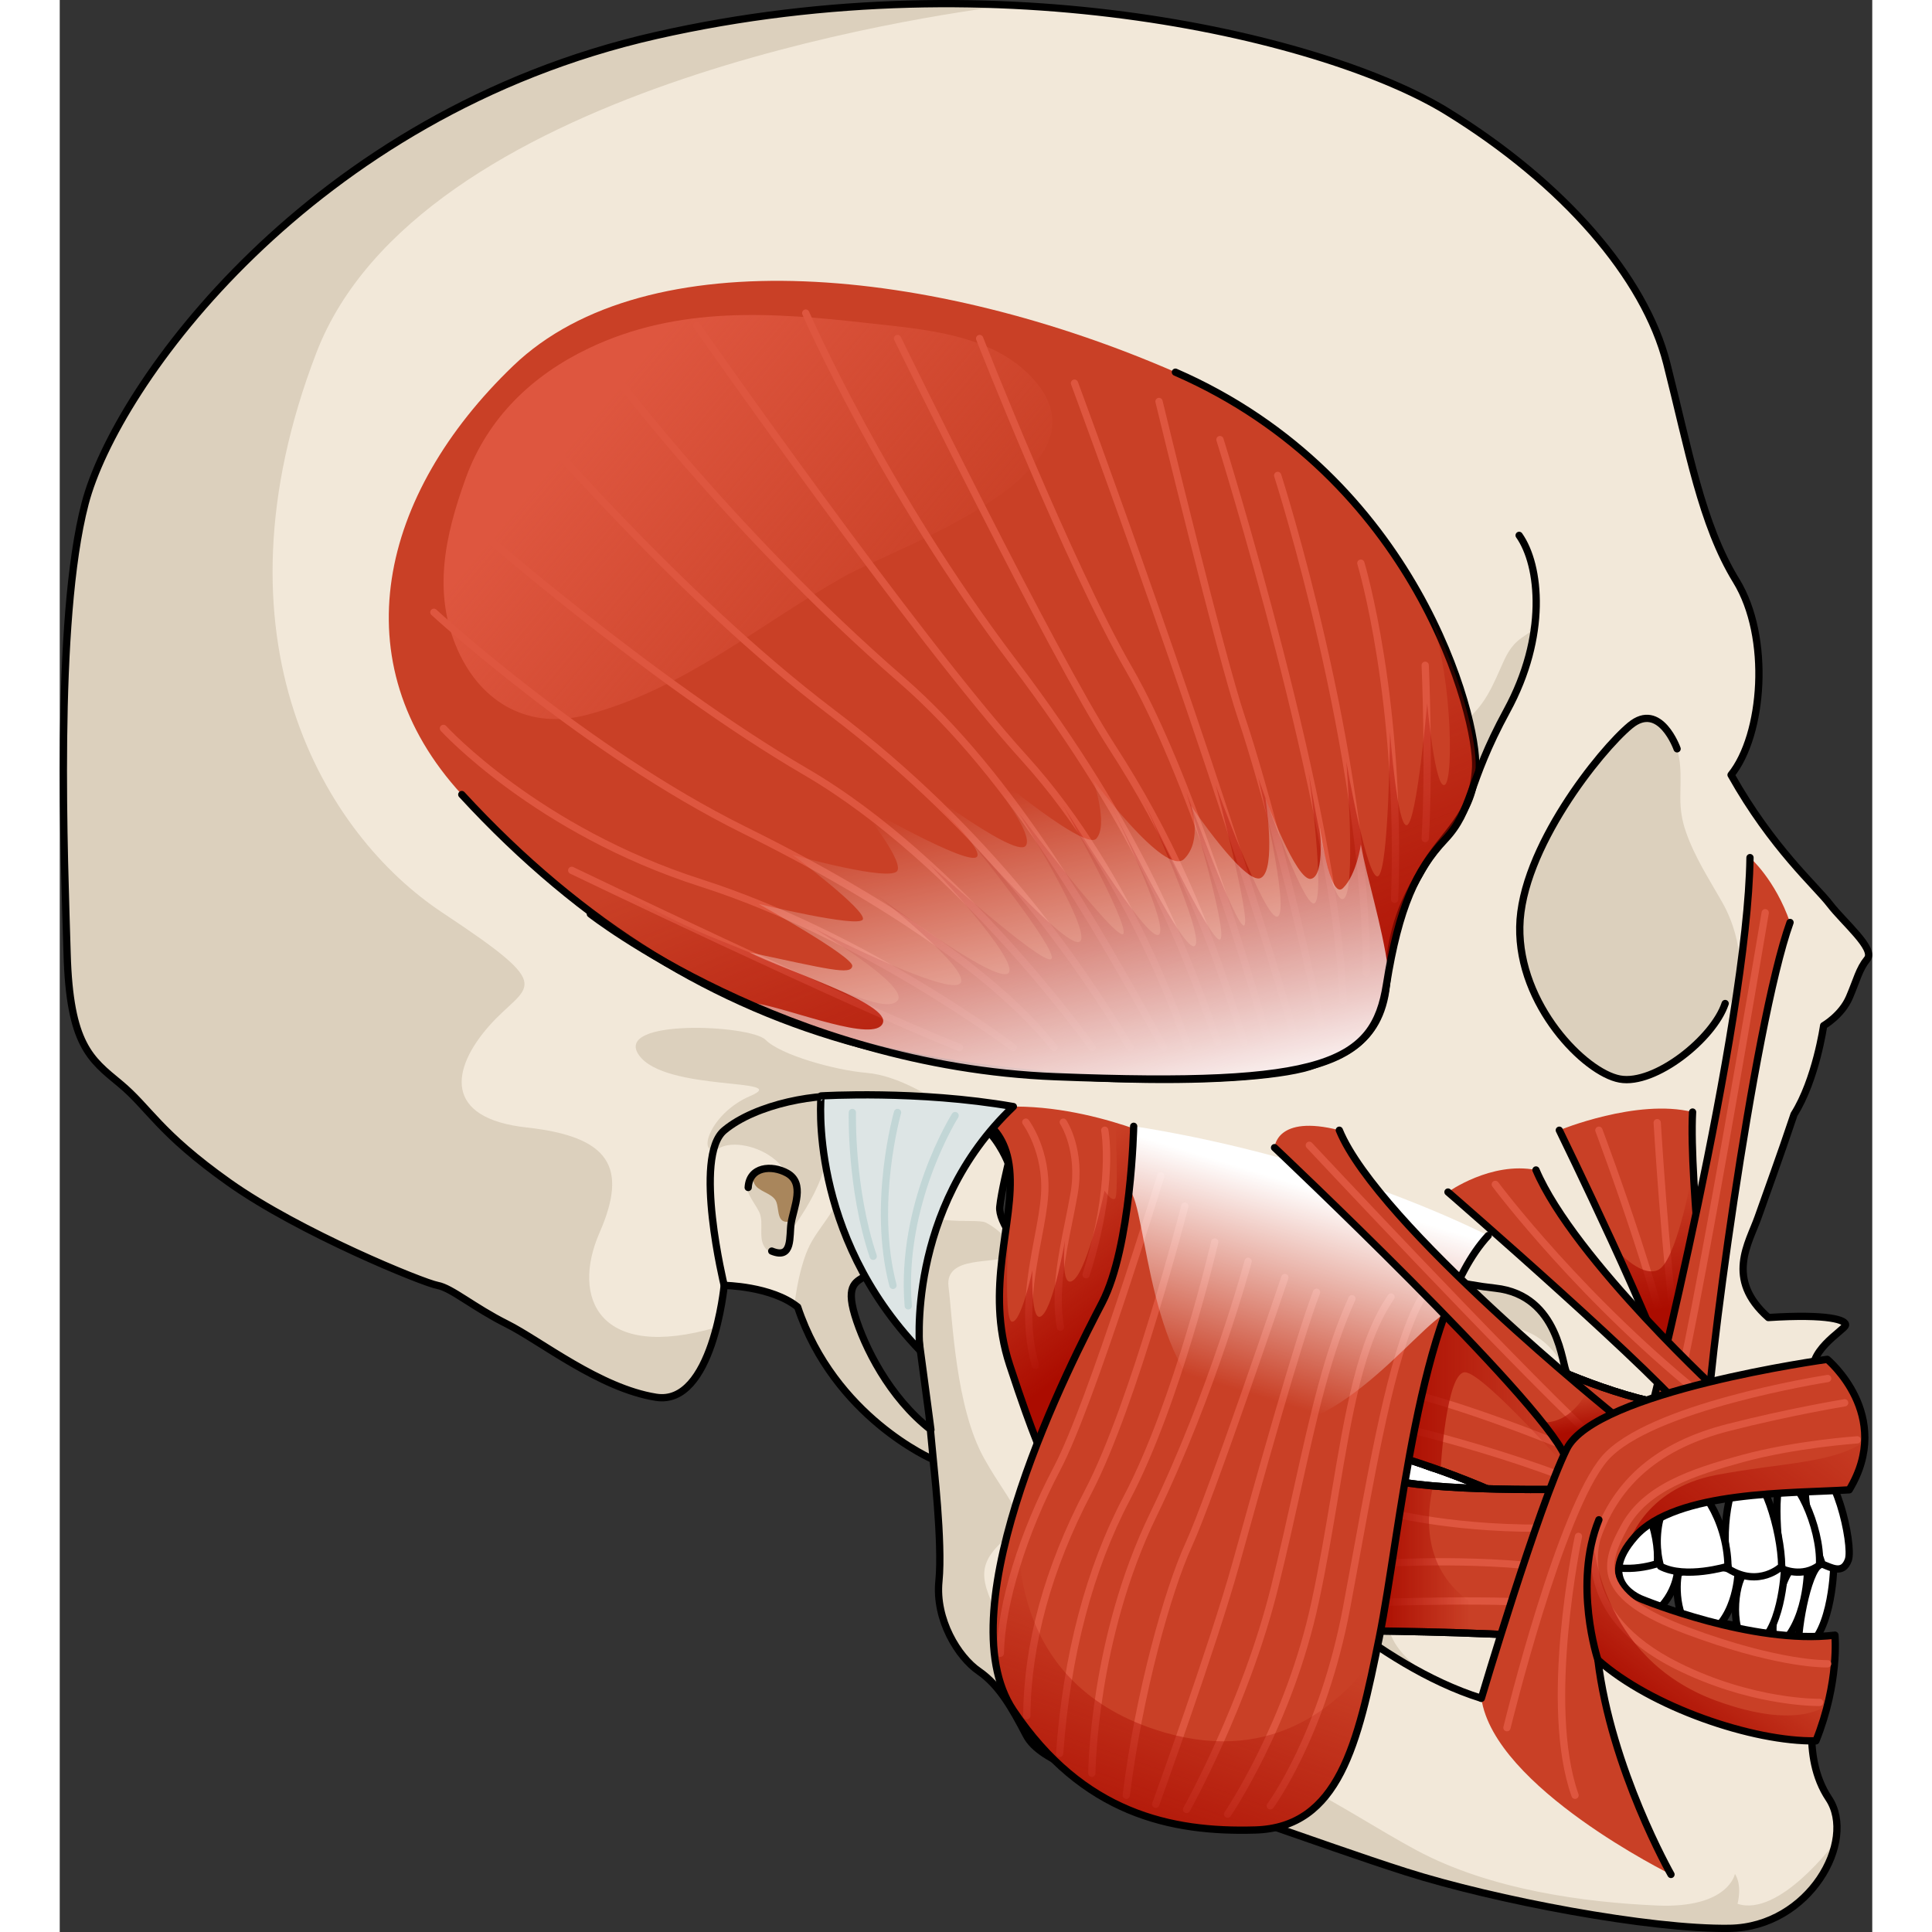 <?xml version="1.0" encoding="utf-8"?>
<!-- Created by: Science Figures, www.sciencefigures.org, Generator: Science Figures Editor -->
<!DOCTYPE svg PUBLIC "-//W3C//DTD SVG 1.1//EN" "http://www.w3.org/Graphics/SVG/1.1/DTD/svg11.dtd">
<svg version="1.1" id="Layer_1" xmlns="http://www.w3.org/2000/svg" xmlns:xlink="http://www.w3.org/1999/xlink" 
	 width="800px" height="800px" viewBox="0 0 374.069 398.729" enable-background="new 0 0 374.069 398.729"
	 xml:space="preserve">
<rect x="0" y="0" width="374.069" height="398.729" fill="#333333" stroke="none"/>
<g>
	<g>
		<g>
			<g>
				<path fill="#F2E8D9" d="M1.518,196.763c0.528,18.793,4.775,21.811,10.881,26.853c6.102,5.043,7.96,10.086,22.556,20.435
					c14.597,10.349,40.074,20.699,42.993,21.229s7.431,4.513,14.331,7.964c6.899,3.447,19.107,13.268,30.785,15.126
					c11.678,1.857,14.065-23.09,14.065-23.09s9.74,0.12,15.164,4.462c7.599,22.788,27.945,31.47,27.945,31.47
					s2.004,17.146,1.209,25.105c-0.797,7.961,3.98,15.658,8.227,18.577c4.246,2.918,6.899,7.695,9.819,13.27
					c2.92,5.572,15.128,9.023,25.211,10.881c10.087,1.856,34.767,11.41,53.077,17.25c18.311,5.839,50.424,11.94,66.877,11.677
					c16.454-0.266,26.273-18.046,20.436-26.804c-5.838-8.757-2.92-20.965-1.858-24.149s2.92-5.573-1.592-8.228
					c-4.513-2.654-74.043-11.677-80.944-13.003c-6.898-1.329-24.945-4.513-29.457-3.187c-2.92-4.51-2.652-22.557-0.531-27.068
					c61.305,18.843,115.178,10.881,116.24,7.166c1.061-3.717-2.652-13.004-4.777-18.314c-2.125-5.306,6.104-9.816,6.369-10.879
					c0.266-1.062-3.449-2.39-15.922-1.591c-9.024-7.96-3.981-15.393-2.123-20.7c1.856-5.308,4.512-12.475,7.43-21.232
					c4.513-7.164,6.104-18.311,6.104-18.311s3.717-2.123,5.309-5.839c1.594-3.715,1.982-5.787,3.698-7.915
					c1.717-2.125-4.878-7.582-7.73-11.311c-2.854-3.726-11.89-11.56-20.384-26.686c6.636-8.227,8.229-28.396,1.063-40.073
					c-7.166-11.678-9.818-27.068-14.331-44.849c-4.512-17.782-21.229-37.154-45.38-52.016
					C262.125,8.122,194.452-8.863,123.063,7.326C51.675,23.515,11.601,79.511,5.231,103.926
					C-1.137,128.343,0.984,177.968,1.518,196.763z M194.004,249.07c0.293-2.937,1.762-8.958,1.762-8.958s10.869,1.468,13.658,2.057
					c2.793,0.586,6.902,7.049,10.576,12.335c3.672,5.287,2.088,7.139,1.615,7.493c-4.699,3.523-11.162,3.523-17.478,0
					C197.822,258.47,193.71,252.007,194.004,249.07z M166.45,263.226c1.937-1.291,5.165-8.825,5.165-8.825s2.584,2.583,3.229,5.166
					c0.646,2.586,4.951,35.516,4.951,35.516c-8.609-6.673-13.775-17.22-15.713-23.678
					C162.146,264.947,164.514,264.517,166.45,263.226z"/>
				<path fill="#DCD0BD" d="M283.418,346.444c-21.089-11.942-28.879-19.504-31.535-23.982c4.902-0.844,19.385,1.568,26.893,2.961
					c0.666,0.444,1.313,0.912,1.929,1.402C264.668,335.416,283.418,346.444,283.418,346.444z"/>
				<path fill="#DCD0BD" d="M324.662,370.388c0,0-5.971-1.169-7.254-4.852c-0.741,2.92,2.152,5.947,4.051,6.649
					C323.357,372.889,324.662,370.388,324.662,370.388z"/>
				<path fill="#DCD0BD" d="M326.746,243.382c0,0-2.221,3.003,0,5.557c-2.217,2.185-4.598-1.698-3.732-2.778
					C323.881,245.081,325.608,243.644,326.746,243.382z"/>
				<path fill="#DCD0BD" d="M1.518,196.763c-0.533-18.795-2.654-68.42,3.714-92.837c6.369-24.415,46.443-80.411,117.832-96.6
					c25.374-5.754,50.274-7.313,72.922-6.272C178.397,3.267,73.947,18.196,52.963,72.801c-22.72,59.124,1.674,99.437,26.025,115.56
					c24.352,16.125,17.516,14.441,9.646,23.347c-7.869,8.903-9.479,19.086,7.719,20.981c17.201,1.897,20.963,8.203,15.051,21.712
					c-5.914,13.508-0.096,26.61,24.139,19.524c-1.807,7.009-5.467,15.559-12.479,14.444c-11.678-1.858-23.886-11.679-30.785-15.126
					c-6.9-3.451-11.412-7.434-14.331-7.964s-28.396-10.881-42.993-21.229c-14.596-10.349-16.454-15.392-22.556-20.435
					C6.293,218.573,2.046,215.556,1.518,196.763z"/>
				<path fill="#DCD0BD" d="M158.578,213.294c-0.665-0.31-1.324,0.053-1.082-1.082c1.402,0.981,7.613,2.361,8.84,0.521
					c1.998-2.994-5.195-5.617-6.609-6.192c-4.811-1.957-13.723-8.272-9.59-14.71c2.779,0.96,3.433,5.371,5.045,7.584
					c1.192,1.641,3.823,3.969,5.856,5.159c2.777,1.629,7.046,1.659,10.108,2.542c2.779,0.801,5.141,3.146,7.396,3.813
					c0.373-3.066-0.319-6.285-0.126-9.427c2.164,3.208,3.931,8.256,6.893,10.63c0.104-2.805-0.131-5.532-0.834-8.214
					c-0.986-3.746-4.527-6.573-5.205-10.273c8.219-1.877,11.922,12.644,14.526,17.354c2.301-4.756-1.683-12.306-3.147-16.835
					c4.238,2.043,6.785,4.167,8.281,8.652c0.883,2.647,2.391,10.957,6.276,10.798c6.169-0.253-2.906-20.014-2.368-23.535
					c3.521,2.61,5.646,7.273,7.452,11.161c1.385,2.978,3.435,11.425,6.422,12.617c1.862-3.57,1.674-12.781,5.576-5.791
					c2.334,4.182,7.29,2.61,11.913,2.61c7.899,0,19.585-1.426,21.763-11.045c1.376-6.073-4.575,0.238-6.295-2.09
					c-1.618-2.184,4.665-6.469,5.964-7.227c9.089-5.306,18.695-6.069,22.506-17.229c1.617-4.744,1.75-9.458,2.828-14.331
					c1-4.526,4.346-6.203,7.911-8.938c4.62-3.545,6.151-6.625,8.46-11.877c1.137-2.592,2.002-4.586,4.295-6.248
					c2.573-1.863,2.83-1.396,3.033-5.329l-1.459,4.083c0.339-0.54,0.729-0.938,1.338-0.929c-0.861,5.914-3.003,11.86-5.865,17.117
					c-8.354,15.335-6.982,20.447-12.824,26.653c-5.843,6.208-9.492,13.874-12.049,29.938c-2.556,16.065-12.414,21.178-68.276,18.986
					c-13.653-0.536-27.214-2.86-40.331-6.676c-1.582-0.46-3.158-0.94-4.728-1.444c-1.097-0.35-3.408-0.624-3.808-1.956
					c0.414-0.06,0.865-0.002,1.269,0.079"/>
				<g>
					<path fill="#DCD0BD" d="M216.939,238.362c7.617-3.808,19.896-0.362,32.918,9.766c13.022,10.131,32.918,16.278,46.299,17.726
						c12.201,1.317,13.582,13.753,14.491,16.766c-0.899-1.922-4.282-7.995-11.539-8.694c-4.438-0.431-11.917,1.32-19.528,1.561l0,0
						c-21.434,4.234-23.354,21.662-23.355,21.674c-1.663-0.472-3.333-0.964-5.01-1.476c3.512-9.008,4.418-24.675,4.647-31.272
						c-10.741-11.102-26.575-24.096-31.544-15.426c-1.721,3.004-2.914,5.087-3.751,6.547c-0.202-0.329-0.422-0.67-0.671-1.028
						c-3.672-5.286-7.784-11.749-10.574-12.335C209.322,242.169,209.322,242.169,216.939,238.362z"/>
					<path fill="#DCD0BD" d="M119.546,217.772c5.395,7.615,31.802,4.649,22.999,8.404c-8.803,3.754-11.356,13.338-6.248,10.676
						c5.112-2.662,21.208,3.285,13.019,19.194c0,0,9.521-11.421,8.899-19.194c1.651-4.364,5.402-3.74,4.235,4.607
						s-5.838,11.214-8.097,16.455c-0.975,2.265-2.142,6.309-2.722,11.424c0.187,0.134,0.382,0.261,0.558,0.402
						c7.596,22.788,27.943,31.47,27.943,31.47s2.005,17.146,1.21,25.105c-0.797,7.961,3.981,15.658,8.227,18.577
						c4.245,2.918,6.9,7.695,9.819,13.27c2.919,5.572,15.125,9.023,25.213,10.881c10.084,1.856,34.764,11.41,53.074,17.25
						c18.313,5.839,50.424,11.94,66.879,11.677c11.762-0.19,20.129-9.33,21.814-17.726l0,0c0,0-11.445,15.508-20.102,12.668
						c0.998-4.26-0.541-6.16-0.541-6.16s-1.32,7.14-16.076,6.507c-14.754-0.631-34.346-3.187-49.678-11.421
						c-15.334-8.235-32.152-21.295-46.174-18.454c-14.022,2.838-23.658,3.122-26.792-2.558c-3.131-5.679-3.966-9.303,0-10.33
						c3.968-1.026,7.759-1.026,2.315-4.15c-5.446-3.123-9.381,1.508-13.66-8.333c-4.279-9.838-7.688-13.671-1.441-19.563
						c6.247-5.893,2.521-6.826-3.424-17.433c-5.945-10.608-6.515-28.737-7.364-35.43c-0.853-6.695,9.769-4.524,12.229-6.412
						c2.462-1.888-2.292-5.776-4.563-6.863c-2.271-1.085-13.762,1.706-19.025-6.125c0,0-8.707-16.397,11.973-17.321
						c-4.591-2.625-10.963-6.885-17.574-7.454c-6.606-0.568-17.682-3.69-20.805-6.813
						C142.545,211.477,114.15,210.157,119.546,217.772z M166.346,263.226c1.938-1.291,5.167-8.825,5.167-8.825
						s2.581,2.583,3.229,5.166c0.645,2.586,4.948,35.516,4.948,35.516c-8.609-6.673-13.774-17.22-15.711-23.678
						C162.041,264.947,164.408,264.517,166.346,263.226z"/>
					<path fill="#DCD0BD" d="M310.908,283.216c-0.09-0.097-0.174-0.305-0.261-0.597
						C310.816,282.983,310.908,283.216,310.908,283.216z"/>
				</g>
				<path fill="#DCD0BD" d="M321.975,222.693c2.178,0.394,4.445-0.192,6.461-0.998c3.473-1.392,6.633-3.646,9.337-6.207
					c1.331-1.259,2.574-2.627,3.646-4.116c0.975-1.354,2.162-2.578,3.055-3.954c3.963-6.09,2.032-15.204-1.315-21.117
					c-2.796-4.936-5.683-9.272-7.571-14.692c-0.803-2.302-1.128-4.516-1.128-6.947c0-4.551,0.538-8.682-1.928-12.717
					c-1.965-3.215-5.136-4.936-8.411-2.23c-6.167,5.096-22.527,25.479-22.797,41.57
					C301.055,207.376,314.732,221.383,321.975,222.693z"/>
				
					<path fill="none" stroke="#000000" stroke-width="1.5" stroke-linecap="round" stroke-linejoin="round" stroke-miterlimit="10" d="
					M1.518,196.763c0.528,18.793,4.775,21.811,10.881,26.853c6.102,5.043,7.96,10.086,22.556,20.435
					c14.597,10.349,40.074,20.699,42.993,21.229s7.431,4.513,14.331,7.964c6.899,3.447,19.107,13.268,30.785,15.126
					c11.678,1.857,14.065-23.09,14.065-23.09s9.74,0.12,15.164,4.462c7.599,22.788,27.945,31.47,27.945,31.47
					s2.004,17.146,1.209,25.105c-0.797,7.961,3.98,15.658,8.227,18.577c4.246,2.918,6.899,7.695,9.819,13.27
					c2.92,5.572,15.128,9.023,25.211,10.881c10.087,1.856,34.767,11.41,53.077,17.25c18.311,5.839,50.424,11.94,66.877,11.677
					c16.454-0.266,26.273-18.046,20.436-26.804c-5.838-8.757-2.92-20.965-1.858-24.149s2.92-5.573-1.592-8.228
					c-4.513-2.654-74.043-11.677-80.944-13.003c-6.898-1.329-24.945-4.513-29.457-3.187c-2.92-4.51-2.652-22.557-0.531-27.068
					c61.305,18.843,115.178,10.881,116.24,7.166c1.061-3.717-2.652-13.004-4.777-18.314c-2.125-5.306,6.104-9.816,6.369-10.879
					c0.266-1.062-3.449-2.39-15.922-1.591c-9.024-7.96-3.981-15.393-2.123-20.7c1.856-5.308,4.512-12.475,7.43-21.232
					c4.513-7.164,6.104-18.311,6.104-18.311s3.717-2.123,5.309-5.839c1.594-3.715,1.982-5.787,3.698-7.915
					c1.717-2.125-4.878-7.582-7.73-11.311c-2.854-3.726-11.89-11.56-20.384-26.686c6.636-8.227,8.229-28.396,1.063-40.073
					c-7.166-11.678-9.818-27.068-14.331-44.849c-4.512-17.782-21.229-37.154-45.38-52.016
					C262.125,8.122,194.452-8.863,123.063,7.326C51.675,23.515,11.601,79.511,5.231,103.926
					C-1.137,128.343,0.984,177.968,1.518,196.763z M179.405,292.115c0,0,0.946,9.759,1.237,12.938 M194.004,249.07
					c0.293-2.937,1.762-8.958,1.762-8.958s10.869,1.468,13.658,2.057c2.793,0.586,6.902,7.049,10.576,12.335
					c3.672,5.287,2.088,7.139,1.615,7.493c-4.699,3.523-11.162,3.523-17.478,0C197.822,258.47,193.71,252.007,194.004,249.07z
					 M166.45,263.226c1.937-1.291,5.165-8.825,5.165-8.825s2.584,2.583,3.229,5.166c0.646,2.586,4.951,35.516,4.951,35.516
					c-8.609-6.673-13.775-17.22-15.713-23.678C162.146,264.947,164.514,264.517,166.45,263.226z"/>
				
					<path fill="#FFFFFF" stroke="#000000" stroke-width="1.5" stroke-linecap="round" stroke-linejoin="round" stroke-miterlimit="10" d="
					M366.111,323.688c0,0-0.423,15.627-7.319,17.021c-0.21-5.202,2.32-18.066,4.956-17.904
					C366.385,322.969,366.111,323.688,366.111,323.688z"/>
				
					<path fill="#FFFFFF" stroke="#000000" stroke-width="1.5" stroke-linecap="round" stroke-linejoin="round" stroke-miterlimit="10" d="
					M360.72,323.809c0,0,0.054,11.513-6.336,16.249c-2.581-4.551,1.726-15.131,2.637-15.784
					C357.932,323.618,359.63,322.76,360.72,323.809z"/>
				
					<path fill="#FFFFFF" stroke="#000000" stroke-width="1.5" stroke-linecap="round" stroke-linejoin="round" stroke-miterlimit="10" d="
					M355.957,323.973c0,0-0.59,13.671-6.412,15.714c-4.801-0.651-4.242-11.347-2.246-14.59
					C352.824,324.082,355.437,322.875,355.957,323.973z"/>
				
					<path fill="#FFFFFF" stroke="#000000" stroke-width="1.5" stroke-linecap="round" stroke-linejoin="round" stroke-miterlimit="10" d="
					M346.372,324.788c0,0-0.421,10.533-7.665,13.226c-5.388-2.507-5.201-10.942-4.645-13.226
					C337.87,322.316,345.959,323.404,346.372,324.788z"/>
				
					<path fill="#FFFFFF" stroke="#000000" stroke-width="1.5" stroke-linecap="round" stroke-linejoin="round" stroke-miterlimit="10" d="
					M333.793,325.012c0,0-0.938,7.43-8.832,10.03c-7.617-2.601-7.711-9.522-7.061-12.237
					C325.053,320.925,333.783,322.883,333.793,325.012z"/>
				
					<path fill="#FFFFFF" stroke="#000000" stroke-width="1.5" stroke-linecap="round" stroke-linejoin="round" stroke-miterlimit="10" d="
					M317.652,322.805c0,0-3.049,11.614-7.576,10.874c-4.529-0.739-6.684-10.72-5.281-13.49
					C309.521,320.743,316.449,320.244,317.652,322.805z"/>
				
					<path fill="#FFFFFF" stroke="#000000" stroke-width="1.5" stroke-linecap="round" stroke-linejoin="round" stroke-miterlimit="10" d="
					M303.961,320.188c0,0-0.814,8.479-3.404,10.477c-4.156-0.866-8.251-7.299-6.896-12.215
					C299.079,318.525,303.539,318.256,303.961,320.188z"/>
				
					<path fill="#FFFFFF" stroke="#000000" stroke-width="1.5" stroke-linecap="round" stroke-linejoin="round" stroke-miterlimit="10" d="
					M293.395,318.802c0,0,0.695,9.229-3.556,9.742c-4.25,0.516-6.652-0.42-8.501,0c-1.85,0.422-4.805-0.189-6.746-1.593
					c-1.939-1.402-4.159-7.452-1.434-11.681C280.414,314.827,292.699,316.399,293.395,318.802z"/>
				
					<path fill="#FFFFFF" stroke="#000000" stroke-width="1.5" stroke-linecap="round" stroke-linejoin="round" stroke-miterlimit="10" d="
					M271.994,314.476c0,0,0.656,10.148-1.746,11.902c-2.4,1.755-5.174-2.152-6.56-3.063c-1.388-0.911-4.989,1.926-6.099,0
					c-1.108-1.928-2.406-9.201-0.648-11.248C258.699,310.022,269.12,311.907,271.994,314.476z"/>
				
					<path fill="#FFFFFF" stroke="#000000" stroke-width="1.5" stroke-linecap="round" stroke-linejoin="round" stroke-miterlimit="10" d="
					M363.748,322.805c0,0-6.318-16.786-1.98-19.333c4.338-2.544,8.488,15.373,7.357,18.485
					C367.992,325.066,365.54,323.465,363.748,322.805z"/>
				
					<path fill="#FFFFFF" stroke="#000000" stroke-width="1.5" stroke-linecap="round" stroke-linejoin="round" stroke-miterlimit="10" d="
					M355.545,323.809c-0.471-0.532-2.357-16.563,0-18.355c2.355-1.791,8.014,9.431,7.639,17.541
					C359.6,325.728,355.545,323.809,355.545,323.809z"/>
				
					<path fill="#FFFFFF" stroke="#000000" stroke-width="1.5" stroke-linecap="round" stroke-linejoin="round" stroke-miterlimit="10" d="
					M355.375,323.258c0,0-4.639,4.479-10.959,0.551c-1.789-7.039,0-19.298,3.49-19.958
					C351.395,303.189,355.301,315.788,355.375,323.258z"/>
				
					<path fill="#FFFFFF" stroke="#000000" stroke-width="1.5" stroke-linecap="round" stroke-linejoin="round" stroke-miterlimit="10" d="
					M344.287,323.254c0,0-8.829,2.714-13.921,0c-2.263-8.182,1.603-16.479,4.621-17.424
					C338.005,304.888,344.157,313.52,344.287,323.254z"/>
				
					<path fill="#FFFFFF" stroke="#000000" stroke-width="1.5" stroke-linecap="round" stroke-linejoin="round" stroke-miterlimit="10" d="
					M329.687,322.712c0,0-7.995,2.826-13.465-1.134c-0.754-6.788,2.452-15.181,6.319-15.181
					C326.406,306.397,330.326,316.393,329.687,322.712z"/>
				
					<path fill="#FFFFFF" stroke="#000000" stroke-width="1.5" stroke-linecap="round" stroke-linejoin="round" stroke-miterlimit="10" d="
					M314.9,320.918c0,0-6.789,2.075-10.939-1.321c0.096-6.506,1.98-13.72,5.848-13.836
					C313.675,305.643,315.467,317.43,314.9,320.918z"/>
				
					<path fill="#FFFFFF" stroke="#000000" stroke-width="1.5" stroke-linecap="round" stroke-linejoin="round" stroke-miterlimit="10" d="
					M303.961,319.597c0,0-4.336,3.301-9.898-1.603c-0.096-6.411,2.922-13.392,6.034-13.578
					C303.209,304.228,305.282,315.921,303.961,319.597z"/>
				
					<path fill="#FFFFFF" stroke="#000000" stroke-width="1.5" stroke-linecap="round" stroke-linejoin="round" stroke-miterlimit="10" d="
					M291.609,303.226c0,0,2.734,5.952,1.887,11.398c-0.849,5.445-3.584,2.993-5.563,3.464c-1.981,0.472-4.62,0.662-5.565-0.564
					c-0.941-1.226-2.262-1.697-3.395-1.511c-1.131,0.19-7.072,0.101-7.449-2.496c0.377-4.857,4.242-12.401,6.224-12.496
					c1.981-0.094,4.337,1.959,6.885,2.205C287.176,303.472,290.385,302.132,291.609,303.226z"/>
				
					<path fill="#FFFFFF" stroke="#000000" stroke-width="1.5" stroke-linecap="round" stroke-linejoin="round" stroke-miterlimit="10" d="
					M269.355,299.796c0,0,3.018,4.317,2.168,9.938c-0.848,5.62-3.866,5.235-6.506,3.92c-2.641-1.318-2.735-2.261-4.621-1.882
					c-1.887,0.375-4.998,0.849-5.564-1.133c-0.564-1.979,1.477-11.312,4.086-12.729c2.61-1.417,3.279,0.897,5.793,1.509
					C267.225,300.032,267.374,297.53,269.355,299.796z"/>
				
					<path fill="none" stroke="#000000" stroke-width="1.5" stroke-linecap="round" stroke-linejoin="round" stroke-miterlimit="10" d="
					M333.793,154.542c0,0-3.505-9.925-9.674-4.828c-6.167,5.096-22.527,25.479-22.797,41.57
					c-0.268,16.092,13.41,30.099,20.652,31.409c7.24,1.312,19.338-8.344,21.737-15.586"/>
				
					<path fill="none" stroke="#000000" stroke-width="1.5" stroke-linecap="round" stroke-linejoin="round" stroke-miterlimit="10" d="
					M311.012,283.216c-1.004-1.086-1.366-15.917-14.749-17.362c-13.384-1.447-33.278-7.595-46.302-17.726
					c-13.021-10.128-25.3-13.573-32.918-9.766c-7.619,3.807-7.619,3.807-7.619,3.807"/>
				
					<path fill="none" stroke="#000000" stroke-width="1.5" stroke-linecap="round" stroke-linejoin="round" stroke-miterlimit="10" d="
					M195.766,240.112c0,0-6.194-17.419-22.74-9.552c-9.937,4.725-6.732,18.864-1.41,23.84"/>
				
					<path fill="none" stroke="#000000" stroke-width="1.5" stroke-linecap="round" stroke-linejoin="round" stroke-miterlimit="10" d="
					M137.129,265.279c0,0-6.488-26.558,0-31.982c6.483-5.426,19.507-7.96,27.463-6.874"/>
				
					<path fill="none" stroke="#000000" stroke-width="1.5" stroke-linecap="round" stroke-linejoin="round" stroke-miterlimit="10" d="
					M256.079,252.313c0,0,1.533,26.236-5.368,43.22"/>
				
					<path fill="none" stroke="#000000" stroke-width="1.5" stroke-linecap="round" stroke-linejoin="round" stroke-miterlimit="10" d="
					M251.242,322.601c0,0,20.114,21.025,42.152,27.896"/>
				<path fill="#DCD0BD" d="M326.746,243.382"/>
				<g>
					<path fill="#DCD0BD" d="M144.333,250.092c1.213,2.471-0.588,5.908,1.747,7.994c3.482,3.11,4.737-2.426,5.024-5.002
						c0.359-3.22,2.518-8.576-0.531-11.106c-1.793-1.488-6.924-1.964-8.31,0.396C140.579,245.243,143.213,247.81,144.333,250.092z"
						/>
					<path fill="#A9865C" d="M148.231,249.641c0.162,1.059,0.355,2.125,1.217,2.424c3.232,1.118,3.194-7.817,2.299-9.365
						c-1.607-2.779-10.242-2.389-8.39,1.583c0.757,1.623,3.421,1.846,4.39,3.462C148.026,248.211,148.121,248.924,148.231,249.641z"
						/>
					
						<path fill="none" stroke="#000000" stroke-width="1.5" stroke-linecap="round" stroke-linejoin="round" stroke-miterlimit="10" d="
						M142.083,245.077c0.248-4.333,4.838-4.714,8.012-2.977c3.817,2.091,1.384,7.015,0.849,10.338
						c-0.424,2.635,0.419,7.579-4.002,5.762"/>
				</g>
			</g>
			<path fill="#C94026" d="M186.357,229.592c0,0,8.639,0.786,9.686,11.78c1.048,10.996-5.235,24.346,0,40.315
				c5.236,15.969,7.069,19.11,7.069,19.11l16.229-20.42c0,0,6.021-19.895,5.76-20.941c-0.262-1.048,2.765-24.066,2.765-24.066
				S205.73,224.88,186.357,229.592z"/>
			<g>
				<path fill="#DE563F" d="M201.348,282.514c-0.327,0-0.628-0.216-0.722-0.546c-2.692-9.516-0.9-18.984,0.538-26.593
					c0.613-3.236,1.191-6.294,1.354-8.933c0.53-8.58-3.697-14.347-3.74-14.404c-0.247-0.331-0.181-0.801,0.151-1.049
					c0.332-0.249,0.801-0.182,1.049,0.149c0.188,0.25,4.602,6.241,4.038,15.396c-0.17,2.733-0.757,5.836-1.378,9.12
					c-1.483,7.842-3.165,16.729-0.569,25.905c0.112,0.398-0.119,0.813-0.519,0.926C201.483,282.505,201.415,282.514,201.348,282.514
					z"/>
				<path fill="#DE563F" d="M206.522,274.673c-0.358,0-0.676-0.258-0.739-0.624c-1.254-7.358,0.243-14.773,1.69-21.945
					c0.381-1.884,0.773-3.831,1.11-5.745c1.541-8.772-2.06-14.299-2.096-14.354c-0.229-0.345-0.137-0.811,0.208-1.04
					s0.811-0.137,1.04,0.208c0.163,0.244,3.969,6.087,2.324,15.445c-0.339,1.933-0.734,3.89-1.116,5.782
					c-1.42,7.037-2.889,14.313-1.682,21.396c0.069,0.408-0.205,0.796-0.613,0.865C206.606,274.67,206.564,274.673,206.522,274.673z"
					/>
				<path fill="#DE563F" d="M211.816,263.825c-0.075,0-0.152-0.012-0.229-0.036c-0.395-0.126-0.612-0.548-0.485-0.942
					c5.849-18.285,3.854-29.341,3.833-29.451c-0.078-0.406,0.189-0.799,0.596-0.876c0.396-0.084,0.799,0.188,0.877,0.597
					c0.088,0.462,2.087,11.543-3.878,30.188C212.429,263.622,212.133,263.825,211.816,263.825z"/>
			</g>
			<linearGradient id="SVGID_1_" gradientUnits="userSpaceOnUse" x1="199.28" y1="246.386" x2="219.947" y2="274.053">
				<stop  offset="0" style="stop-color:#AB0C00;stop-opacity:0"/>
				<stop  offset="1" style="stop-color:#AB0C00"/>
			</linearGradient>
			<path fill="url(#SVGID_1_)" d="M225.102,259.437c-0.262-1.048,2.765-24.066,2.765-24.066s-3.952-1.868-9.967-3.674
				c0.179,4.594,0.521,15.155-0.087,15.661c-0.777,0.647-2.184-1.63-2.184-1.63s-3.31,15.73-6.307,18.366s-1.84-8.175-1.84-8.175
				s-2.241,13.212-4.704,15.545s-2.038-9.331-2.038-9.331s-2.368,11.017-4.246,10.628c-1.879-0.389-0.509-21.256-0.509-21.256
				l-0.452,0.266c-1.155,8.737-3.176,18.678,0.51,29.917c5.236,15.969,7.069,19.11,7.069,19.11l16.229-20.42
				C219.342,280.378,225.363,260.483,225.102,259.437z"/>
			
				<path fill="none" stroke="#000000" stroke-width="1.5" stroke-linecap="round" stroke-linejoin="round" stroke-miterlimit="10" d="
				M186.357,229.592c0,0,8.639,0.786,9.686,11.78c1.048,10.996-5.235,24.346,0,40.315c5.236,15.969,7.069,19.11,7.069,19.11
				l16.229-20.42c0,0,6.021-19.895,5.76-20.941c-0.262-1.048,2.765-24.066,2.765-24.066"/>
			
				<path fill="#C94026" stroke="#000000" stroke-width="1.5" stroke-linecap="round" stroke-linejoin="round" stroke-miterlimit="10" d="
				M279.429,267.403c0,0,34.998,21.749,57.559,23.112c-4.12,10.94-19.335,29.533-19.335,29.533s-16.836-13.776-52.789-22.591
				C273.717,259.06,279.429,267.403,279.429,267.403z"/>
			
				<path fill="#C94026" stroke="#000000" stroke-width="1.5" stroke-linecap="round" stroke-linejoin="round" stroke-miterlimit="10" d="
				M279.429,267.403c0,0,34.998,21.749,57.559,23.112c-4.12,10.94-19.335,29.533-19.335,29.533s-16.836-13.776-52.789-22.591
				C273.717,259.06,279.429,267.403,279.429,267.403z"/>
			<path fill="#DE563F" d="M318.014,302.328c-0.099,0-0.199-0.02-0.295-0.061c-24.394-10.437-38.409-13.822-38.548-13.855
				c-0.402-0.096-0.651-0.5-0.556-0.903s0.502-0.651,0.902-0.556c0.141,0.033,14.264,3.441,38.791,13.936
				c0.381,0.163,0.558,0.604,0.395,0.984C318.58,302.158,318.305,302.328,318.014,302.328z"/>
			<path fill="#DE563F" d="M318.859,308.968c-0.101,0-0.201-0.02-0.299-0.063c-23.001-9.994-49.148-15.254-49.41-15.306
				c-0.406-0.08-0.67-0.476-0.589-0.882c0.08-0.406,0.479-0.666,0.882-0.589c0.263,0.052,26.563,5.341,49.715,15.401
				c0.38,0.165,0.554,0.606,0.389,0.986C319.425,308.799,319.148,308.968,318.859,308.968z"/>
			<linearGradient id="SVGID_2_" gradientUnits="userSpaceOnUse" x1="311.501" y1="285.772" x2="274.956" y2="285.772">
				<stop  offset="0" style="stop-color:#AB0C00;stop-opacity:0"/>
				<stop  offset="1" style="stop-color:#AB0C00"/>
			</linearGradient>
			<path fill="url(#SVGID_2_)" d="M336.67,291.31l-1.815-0.979c-22.563-2.507-55.426-22.928-55.426-22.928s-0.087-0.126-0.254-0.275
				l-11.878,30.947c6.293,1.62,11.969,3.385,17.047,5.188l0.642-0.038c0,0,1.147-20.229,5.08-20.01s22.287,21.198,22.287,21.198
				l22.05-8.419C335.297,294.353,336.07,292.773,336.67,291.31z"/>
			
				<path fill="none" stroke="#000000" stroke-width="1.5" stroke-linecap="round" stroke-linejoin="round" stroke-miterlimit="10" d="
				M279.429,267.403c0,0,34.998,21.749,57.559,23.112c-4.12,10.94-19.335,29.533-19.335,29.533s-16.836-13.776-52.789-22.591
				C273.717,259.06,279.429,267.403,279.429,267.403z"/>
			
				<path fill="#C94026" stroke="#000000" stroke-width="1.5" stroke-linecap="round" stroke-linejoin="round" stroke-miterlimit="10" d="
				M267.65,336.549c0,0,23.791,0.136,41.832,1.465c3.199-16.659,9.828-30.795,9.828-30.795s-28.236,0.913-41.798-1.252
				C268.235,319.362,267.65,336.549,267.65,336.549z"/>
			<path fill="#DE563F" d="M304.962,324.038c-0.028,0-0.055-0.001-0.082-0.005c-17.041-1.851-35.341-0.458-35.524-0.443
				c-0.397,0.03-0.773-0.277-0.807-0.689c-0.032-0.413,0.276-0.774,0.689-0.807c0.185-0.015,18.621-1.419,35.804,0.448
				c0.412,0.045,0.709,0.415,0.665,0.827C305.664,323.753,305.34,324.038,304.962,324.038z"/>
			<path fill="#DE563F" d="M266.679,331.668c-0.398,0-0.731-0.313-0.749-0.716c-0.018-0.414,0.303-0.765,0.716-0.783
				c0.231-0.012,23.211-1.035,38.739-0.144c0.412,0.024,0.729,0.379,0.706,0.792c-0.025,0.412-0.399,0.721-0.792,0.706
				c-15.449-0.889-38.355,0.134-38.586,0.144C266.702,331.668,266.69,331.668,266.679,331.668z"/>
			<path fill="#DE563F" d="M304.965,316.146c-19.146,0-31.561-3.479-31.694-3.518c-0.398-0.113-0.629-0.528-0.515-0.927
				c0.111-0.398,0.522-0.636,0.926-0.515c0.144,0.041,14.531,4.062,36.229,3.381c0.417-0.002,0.761,0.313,0.773,0.727
				s-0.313,0.76-0.727,0.773C308.247,316.122,306.582,316.146,304.965,316.146z"/>
			<linearGradient id="SVGID_3_" gradientUnits="userSpaceOnUse" x1="291.049" y1="321.803" x2="271.705" y2="321.803">
				<stop  offset="0" style="stop-color:#AB0C00;stop-opacity:0"/>
				<stop  offset="1" style="stop-color:#AB0C00"/>
			</linearGradient>
			<path fill="url(#SVGID_3_)" d="M304.371,335.55c0,0-26.781-2.389-20.953-28.89l-0.002-0.001c-2.15-0.186-4.15-0.412-5.903-0.692
				c-9.277,13.396-9.862,30.582-9.862,30.582s19.133,0.11,36.096,1.091L304.371,335.55z"/>
			
				<path fill="none" stroke="#000000" stroke-width="1.5" stroke-linecap="round" stroke-linejoin="round" stroke-miterlimit="10" d="
				M267.65,336.549c0,0,23.791,0.136,41.832,1.465c3.199-16.659,9.828-30.795,9.828-30.795s-28.236,0.913-41.798-1.252
				C268.235,319.362,267.65,336.549,267.65,336.549z"/>
			<g>
				<path fill="#C94026" d="M221.64,232.445c0,0-0.483,24.812-6.502,36.397c-6.019,11.585-32.646,62.85-18.331,84.146
					c14.313,21.298,32.516,25.195,49.891,24.689c17.364-0.505,21.214-17.866,25.621-39.664c4.405-21.793,7.965-67.386,22.481-83.009
					"/>
				<g>
					<path fill="#DE563F" d="M220.109,371.265c-0.031,0-0.063-0.002-0.094-0.006c-0.411-0.051-0.702-0.426-0.652-0.837
						c2.631-21.137,8.637-42.53,12.952-51.928c4.537-9.886,19.663-54.627,19.815-55.078c0.134-0.392,0.557-0.6,0.951-0.471
						c0.393,0.133,0.602,0.559,0.471,0.951c-0.153,0.451-15.305,45.268-19.874,55.223c-4.269,9.296-10.214,30.5-12.826,51.488
						C220.806,370.987,220.482,371.265,220.109,371.265z"/>
					<path fill="#DE563F" d="M213.008,366.721h-0.003c-0.414-0.002-0.749-0.339-0.747-0.753c0.001-0.275,0.246-27.899,12.733-53.626
						c12.378-25.509,19.474-51.955,19.544-52.219c0.106-0.4,0.518-0.641,0.917-0.532c0.4,0.106,0.639,0.517,0.532,0.917
						c-0.07,0.266-7.201,26.846-19.644,52.488c-12.341,25.424-12.582,52.705-12.583,52.978
						C213.756,366.387,213.421,366.721,213.008,366.721z"/>
					<path fill="#DE563F" d="M206.36,362.634c-0.019,0-0.037-0.001-0.056-0.002c-0.413-0.03-0.725-0.39-0.693-0.803
						c1.482-20.41,6.172-38.235,13.939-52.979c10.504-19.942,18.012-52.365,18.086-52.69c0.094-0.403,0.494-0.654,0.899-0.563
						c0.403,0.093,0.655,0.495,0.563,0.899c-0.075,0.327-7.626,32.938-18.222,53.054c-7.67,14.56-12.304,32.186-13.771,52.389
						C207.079,362.333,206.75,362.634,206.36,362.634z"/>
					<path fill="#DE563F" d="M199.583,354.838h-0.006c-0.414-0.003-0.747-0.342-0.745-0.756c0.12-14.939,4.404-30.591,12.733-46.519
						c9.456-18.084,19.804-58.43,19.907-58.835c0.102-0.401,0.509-0.642,0.912-0.541c0.401,0.103,0.644,0.511,0.541,0.912
						c-0.104,0.407-10.494,40.921-20.03,59.159c-8.219,15.715-12.445,31.136-12.563,45.835
						C200.33,354.506,199.994,354.838,199.583,354.838z"/>
					<path fill="#DE563F" d="M194.117,341.957c-0.004,0-0.008,0-0.013,0c-0.414-0.008-0.744-0.35-0.737-0.764
						c0.193-10.436,4.611-24.84,11.819-38.532c7.043-13.373,21.191-59.736,21.333-60.203c0.121-0.396,0.54-0.617,0.937-0.499
						c0.396,0.121,0.619,0.54,0.499,0.937c-0.143,0.468-14.333,46.966-21.441,60.465c-6.998,13.293-11.46,27.801-11.646,37.86
						C194.86,341.63,194.526,341.957,194.117,341.957z"/>
					<path fill="#DE563F" d="M226.187,373.123c-0.085,0-0.171-0.015-0.257-0.045c-0.388-0.142-0.59-0.571-0.448-0.961
						c0.118-0.326,11.875-32.806,16.556-49.65c4.493-16.162,12.856-46.245,16.644-56.041c0.148-0.386,0.582-0.582,0.97-0.429
						c0.387,0.149,0.578,0.583,0.429,0.97c-3.76,9.727-12.11,39.765-16.597,55.902c-4.696,16.899-16.473,49.433-16.591,49.76
						C226.781,372.934,226.493,373.123,226.187,373.123z"/>
					<path fill="#DE563F" d="M232.554,374.187c-0.124,0-0.251-0.031-0.367-0.097c-0.361-0.203-0.488-0.661-0.286-1.021
						c0.122-0.215,12.145-21.694,18.102-45.683c1.791-7.217,3.276-13.915,4.713-20.393c3.35-15.104,6.242-28.149,11.285-39.271
						c0.172-0.379,0.617-0.543,0.992-0.373c0.377,0.171,0.545,0.615,0.373,0.992c-4.978,10.979-7.854,23.953-11.186,38.976
						c-1.438,6.487-2.926,13.195-4.723,20.43c-6.007,24.192-18.127,45.842-18.249,46.058
						C233.07,374.049,232.815,374.187,232.554,374.187z"/>
					<path fill="#DE563F" d="M241.02,375.162c-0.146,0-0.294-0.043-0.424-0.132c-0.341-0.234-0.428-0.701-0.193-1.043
						c0.125-0.182,12.575-18.509,17.963-43.557c1.626-7.563,2.868-14.978,4.068-22.147c2.856-17.047,5.322-31.77,11.708-41.024
						c0.235-0.341,0.702-0.428,1.042-0.191c0.342,0.235,0.428,0.702,0.192,1.043c-6.195,8.98-8.636,23.55-11.462,40.42
						c-1.204,7.188-2.449,14.62-4.082,22.215c-5.453,25.352-18.066,43.907-18.193,44.092
						C241.493,375.049,241.259,375.162,241.02,375.162z"/>
					<path fill="#DE563F" d="M249.839,373.444c-0.157,0-0.314-0.049-0.45-0.15c-0.331-0.248-0.398-0.718-0.149-1.05
						c0.106-0.142,10.71-14.522,15.615-40.627c0.726-3.861,1.431-7.724,2.129-11.539c4.085-22.352,7.943-43.464,13.719-53.062
						c0.213-0.356,0.673-0.471,1.029-0.256c0.354,0.214,0.47,0.675,0.256,1.029c-5.635,9.363-9.469,30.345-13.528,52.559
						c-0.698,3.817-1.404,7.682-2.13,11.546c-4.975,26.475-15.782,41.105-15.891,41.25
						C250.291,373.341,250.066,373.444,249.839,373.444z"/>
				</g>
				<linearGradient id="SVGID_4_" gradientUnits="userSpaceOnUse" x1="232.887" y1="332.812" x2="213.196" y2="389.611">
					<stop  offset="0" style="stop-color:#AB0C00;stop-opacity:0"/>
					<stop  offset="1" style="stop-color:#AB0C00"/>
				</linearGradient>
				<path fill="url(#SVGID_4_)" d="M225.973,356.918c-30.008-10.007-29.265-38.138-27.438-50.198
					c-5.737,17.084-8.963,35.504-1.728,46.269c14.313,21.298,32.516,25.195,49.891,24.689c16.35-0.476,20.718-15.896,24.852-35.893
					C263.679,352.624,249.188,364.661,225.973,356.918z"/>
				
					<linearGradient id="SVGID_5_" gradientUnits="userSpaceOnUse" x1="273.702" y1="155.36" x2="258.609" y2="202.315" gradientTransform="matrix(1.001 -0.021 0.012 1.016 -17.446 90.941)">
					<stop  offset="0.043" style="stop-color:#FFFFFF"/>
					<stop  offset="0.925" style="stop-color:#FFFFFF;stop-opacity:0"/>
				</linearGradient>
				<path fill="url(#SVGID_5_)" d="M221.64,232.445c0,0-0.117,5.787-0.91,13.075c3.789,3.595,3.53,38.457,20.952,47.219
					c18.936,9.523,38.728-19.916,44.979-21.991c2.006-6.47,4.631-11.967,8.139-15.743c0,0-14.047-7.276-34.979-13.73
					C238.892,234.819,221.64,232.445,221.64,232.445z"/>
				
					<path fill="none" stroke="#000000" stroke-width="1.5" stroke-linecap="round" stroke-linejoin="round" stroke-miterlimit="10" d="
					M221.64,232.445c0,0-0.483,24.812-6.502,36.397c-6.019,11.585-32.646,62.85-18.331,84.146
					c14.313,21.298,32.516,25.195,49.891,24.689c17.364-0.505,21.214-17.866,25.621-39.664c4.405-21.793,7.965-67.386,22.481-83.009
					"/>
			</g>
			<path fill="#DDE5E5" d="M177.508,278.673c0,0-3.048-29.078,19.299-50.298c-19.711-3.449-39.68-2.199-39.68-2.199
				S154.348,254.526,177.508,278.673z"/>
			
				<path fill="none" stroke="#000000" stroke-width="1.5" stroke-linecap="round" stroke-linejoin="round" stroke-miterlimit="10" d="
				M177.508,278.673c0,0-3.048-29.078,19.299-50.298c-19.711-3.449-39.68-2.199-39.68-2.199S154.348,254.526,177.508,278.673z"/>
			<path fill="#C94026" d="M258.941,219.777c4.324-1.705,13.592-3.809,14.865-16.551c1.272-12.743,3.417-16.901,7.621-24.19
				c4.204-7.288,10.245-10.536,10.783-20.637c0.536-10.1-12.169-59.877-61.957-81.59c-49.787-21.712-109.044-27.841-136.67-1.307
				c-27.626,26.533-35.676,61.225-10.611,88.476c25.066,27.251,52.537,43.626,82.227,51.559
				C199.734,224.765,248.293,223.979,258.941,219.777z"/>
			
				<path fill="none" stroke="#000000" stroke-width="1.5" stroke-linecap="round" stroke-linejoin="round" stroke-miterlimit="10" d="
				M82.973,163.979c25.066,27.251,52.537,43.626,82.227,51.559c34.535,9.228,83.094,8.441,93.742,4.24
				c4.324-1.705,13.592-3.809,14.865-16.551c1.272-12.743,3.417-16.901,7.621-24.19c4.204-7.288,10.245-10.536,10.783-20.637
				c0.536-10.1-12.169-59.877-61.957-81.59"/>
			<linearGradient id="SVGID_6_" gradientUnits="userSpaceOnUse" x1="112.203" y1="83.128" x2="175.704" y2="136.678">
				<stop  offset="0" style="stop-color:#DE563F"/>
				<stop  offset="1" style="stop-color:#DE563F;stop-opacity:0"/>
			</linearGradient>
			<path fill="url(#SVGID_6_)" d="M109.105,71.912c18.518-8.864,37.934-7.451,57.721-5.228c11.69,1.313,25.812,2.235,34.21,11.659
				c17.229,19.336-28.511,34.566-39.453,40.801c-17.588,10.021-32.619,22.962-52.597,28.339
				c-12.075,3.249-21.933-2.328-26.828-13.279c-5.296-11.852-2.628-23.678,1.606-35.446C88.329,86.07,97.716,77.365,109.105,71.912z
				"/>
			<path fill="#DE563F" d="M269.669,201.6L269.669,201.6c-0.415,0-0.75-0.336-0.75-0.751c0.038-45.273-18.087-101.933-18.271-102.5
				c-0.127-0.395,0.089-0.817,0.483-0.944c0.393-0.126,0.817,0.09,0.944,0.483c0.184,0.569,18.382,57.454,18.343,102.963
				C270.419,201.265,270.083,201.6,269.669,201.6z"/>
			<path fill="#DE563F" d="M227.867,216.955c-0.264,0-0.52-0.139-0.656-0.386l-0.795-1.426
				c-12.734-22.898-30.178-54.258-53.141-74.211c-36.153-31.411-61.771-66.092-62.025-66.438c-0.245-0.334-0.173-0.804,0.16-1.049
				c0.335-0.248,0.805-0.173,1.049,0.16c0.254,0.346,25.778,34.897,61.801,66.194c23.162,20.127,40.679,51.619,53.469,74.614
				l0.793,1.427c0.201,0.361,0.071,0.818-0.291,1.02C228.115,216.925,227.99,216.955,227.867,216.955z"/>
			<path fill="#DE563F" d="M196.806,216.955c-0.158,0-0.317-0.05-0.453-0.153c-0.302-0.229-30.512-23.054-64.231-33.856
				c-34.044-10.905-53.298-31.902-53.488-32.113c-0.277-0.308-0.254-0.781,0.054-1.06c0.307-0.274,0.781-0.254,1.06,0.054
				c0.188,0.208,19.192,20.915,52.832,31.691c33.973,10.883,64.38,33.86,64.683,34.091c0.33,0.251,0.394,0.722,0.143,1.051
				C197.256,216.854,197.031,216.955,196.806,216.955z"/>
			<path fill="#DE563F" d="M249.171,215.139c-0.331,0-0.634-0.22-0.724-0.555c-3.807-14.08-16.328-55.196-28.403-76.074
				c-12.534-21.677-30.707-67.909-30.889-68.374c-0.151-0.386,0.039-0.82,0.425-0.972c0.385-0.15,0.819,0.039,0.971,0.425
				c0.183,0.463,18.313,46.591,30.792,68.17c12.156,21.018,24.732,62.301,28.552,76.435c0.108,0.399-0.129,0.812-0.528,0.919
				C249.301,215.131,249.235,215.139,249.171,215.139z"/>
			<path fill="#DE563F" d="M260.217,211.931c-0.348,0-0.66-0.245-0.733-0.601c-3.97-19.496-11.723-49.444-16.267-62.831
				c-4.341-12.792-16.951-64.943-17.077-65.469c-0.097-0.402,0.15-0.808,0.554-0.905c0.394-0.093,0.807,0.149,0.904,0.554
				c0.127,0.524,12.721,52.609,17.04,65.338c4.56,13.435,12.336,43.469,16.316,63.015c0.082,0.405-0.18,0.802-0.587,0.885
				C260.318,211.926,260.268,211.931,260.217,211.931z"/>
			<path fill="#DE563F" d="M239.031,215.954c-0.307,0-0.595-0.19-0.705-0.496l-0.336-0.935
				c-6.471-17.972-15.332-42.583-41.781-77.436c-26.716-35.203-42.78-71.81-42.939-72.175c-0.165-0.38,0.009-0.822,0.388-0.987
				c0.381-0.165,0.822,0.008,0.987,0.388c0.158,0.364,16.156,36.813,42.76,71.868c26.588,35.034,35.494,59.771,41.996,77.834
				l0.338,0.935c0.14,0.39-0.063,0.819-0.452,0.96C239.202,215.94,239.115,215.954,239.031,215.954z"/>
			<path fill="#DE563F" d="M213.084,216.955c-0.235,0-0.469-0.111-0.613-0.319c-0.267-0.379-27.015-38.14-58.892-56.708
				c-32.086-18.691-69.252-51.337-69.624-51.665c-0.311-0.273-0.341-0.748-0.066-1.059s0.748-0.341,1.059-0.066
				c0.37,0.326,37.429,32.877,69.387,51.493c32.165,18.736,59.096,56.761,59.363,57.144c0.238,0.339,0.157,0.807-0.184,1.044
				C213.384,216.911,213.233,216.955,213.084,216.955z"/>
			<path fill="#DE563F" d="M205.215,216.955c-0.222,0-0.441-0.098-0.589-0.285c-11.056-13.974-33.693-29.854-63.743-44.714
				c-32.75-16.194-63.866-44.755-64.177-45.042c-0.306-0.28-0.323-0.755-0.042-1.06c0.28-0.304,0.755-0.324,1.06-0.042
				c0.308,0.285,31.271,28.702,63.823,44.8c38.766,19.169,56.339,35.121,64.254,45.128c0.258,0.324,0.203,0.796-0.122,1.053
				C205.541,216.902,205.377,216.955,205.215,216.955z"/>
			<path fill="#DE563F" d="M220.894,216.955c-0.254,0-0.502-0.129-0.643-0.361c-10.774-17.803-28.86-44.322-61.388-68.979
				c-31.699-24.029-62.996-60.913-63.309-61.282c-0.267-0.316-0.228-0.79,0.089-1.058c0.318-0.265,0.79-0.226,1.058,0.089
				c0.311,0.369,31.504,37.129,63.069,61.056c32.731,24.812,50.926,51.488,61.764,69.396c0.214,0.354,0.102,0.815-0.253,1.03
				C221.159,216.92,221.025,216.955,220.894,216.955z"/>
			<path fill="#DE563F" d="M232.845,216.955c-0.319,0-0.616-0.205-0.716-0.526c-0.106-0.343-10.938-34.495-33.557-59.41
				c-22.769-25.079-67.279-88.768-67.727-89.407c-0.237-0.34-0.153-0.808,0.186-1.045c0.343-0.237,0.809-0.153,1.045,0.186
				c0.446,0.64,44.902,64.25,67.607,89.259c22.847,25.165,33.77,59.626,33.877,59.971c0.123,0.396-0.097,0.816-0.492,0.939
				C232.994,216.944,232.919,216.955,232.845,216.955z"/>
			<path fill="#DE563F" d="M244.44,215.954c-0.323,0-0.619-0.208-0.718-0.532c-7.657-25.204-15.562-42.883-27.282-61.02
				c-12.354-19.116-43.892-83.562-44.208-84.211c-0.182-0.372-0.027-0.821,0.345-1.003c0.37-0.183,0.821-0.027,1.003,0.345
				c0.316,0.647,31.815,65.013,44.119,84.055c11.803,18.263,19.758,36.051,27.459,61.398c0.12,0.396-0.104,0.815-0.5,0.936
				C244.586,215.943,244.513,215.954,244.44,215.954z"/>
			<path fill="#DE563F" d="M254.738,214.214c-0.325,0-0.625-0.213-0.721-0.541c-16.374-56.491-45.01-133.56-45.297-134.331
				c-0.145-0.389,0.054-0.82,0.441-0.965c0.391-0.144,0.821,0.054,0.965,0.441c0.287,0.772,28.941,77.892,45.332,134.437
				c0.115,0.398-0.114,0.814-0.512,0.93C254.877,214.204,254.807,214.214,254.738,214.214z"/>
			<path fill="#DE563F" d="M264.863,207.246c-0.403,0-0.736-0.319-0.75-0.725c-1.305-38.661-25.14-114.807-25.381-115.571
				c-0.124-0.396,0.096-0.816,0.49-0.941s0.816,0.096,0.941,0.49c0.241,0.767,24.137,77.108,25.449,115.972
				c0.014,0.414-0.311,0.761-0.725,0.775C264.88,207.246,264.871,207.246,264.863,207.246z"/>
			<path fill="#DE563F" d="M275.496,186.347c-0.009,0-0.018,0-0.026,0c-0.414-0.016-0.738-0.363-0.724-0.776
				c1.471-41.086-6.854-68.849-6.938-69.124c-0.121-0.396,0.102-0.815,0.497-0.937c0.397-0.121,0.816,0.103,0.937,0.497
				c0.085,0.278,8.484,28.282,7.004,69.616C276.231,186.028,275.898,186.347,275.496,186.347z"/>
			<path fill="#DE563F" d="M281.807,173.824c-0.016,0-0.03,0-0.045-0.001c-0.414-0.024-0.73-0.38-0.705-0.793
				c0.908-15.352,0.009-35.492,0-35.693c-0.02-0.414,0.301-0.765,0.715-0.783c0.421-0.025,0.764,0.301,0.783,0.715
				c0.01,0.202,0.912,20.419,0,35.85C282.531,173.517,282.199,173.824,281.807,173.824z"/>
			<path fill="#DE563F" d="M185.694,216.955c-0.093,0-0.188-0.018-0.279-0.054c-23.795-9.534-79.515-36.327-80.074-36.597
				c-0.373-0.18-0.53-0.628-0.351-1.001s0.627-0.533,1.001-0.351c0.56,0.27,56.233,27.041,79.982,36.556
				c0.384,0.154,0.571,0.591,0.417,0.976C186.273,216.777,185.991,216.955,185.694,216.955z"/>
			<linearGradient id="SVGID_7_" gradientUnits="userSpaceOnUse" x1="186.554" y1="155.29" x2="220.208" y2="239.307">
				<stop  offset="0" style="stop-color:#AB0C00;stop-opacity:0"/>
				<stop  offset="1" style="stop-color:#AB0C00"/>
			</linearGradient>
			<path fill="url(#SVGID_7_)" d="M285.878,161.952c-2.038,1.349-3.663-16.824-3.663-16.824s-2.109,24.307-4.146,25.156
				c-2.038,0.85-3.529-19.258-3.529-19.258s-0.208,28.43-2.439,29.789c-2.232,1.359-6.576-23.644-6.576-23.644
				s2.184,27.38-0.66,28.364s-7.11-26.175-7.11-26.175s3.499,25.87,1.188,27.06c-2.309,1.189-11.617-25.988-11.617-25.988
				s6.623,27.517,4.038,28.706c-2.586,1.189-12.812-27.187-12.812-27.187s7.414,28.205,5.89,29.055s-11.895-27.347-11.895-27.347
				s8.833,29.385,6.901,30.234c-1.93,0.85-15.734-28.536-15.734-28.536s13.08,28.536,10.486,29.895
				c-2.24,1.173-13.998-22.468-17.165-28.942c2.771,5.744,11.771,24.835,9.835,26.564c-2.28,2.038-19.757-26.61-19.757-26.61
				s13.544,24.402,12.399,26.44s-21.616-24.969-21.616-24.969s14.947,23.95,12.739,26.498s-22.725-20.716-22.725-20.716
				s18.309,22.754,16.74,24.398c-1.566,1.645-25.27-19.649-25.27-19.649s19.024,20.213,16.385,22.582s-27.338-16.249-27.338-16.249
				s20.635,16.258,17.267,18.466s-30.243-11.576-30.243-11.576s20.023,11.916,17.455,15.006c-2.566,3.09-14.927-3.77-37.242-12.659
				c-22.063-8.789-53.726-31.35-54.441-31.86c0.569,0.67,1.143,1.34,1.75,2.002c25.066,27.251,52.537,43.626,82.227,51.559
				c34.535,9.228,83.094,8.441,93.742,4.24c4.324-1.705,13.592-3.809,14.865-16.551c1.272-12.743,3.417-16.901,7.621-24.19
				c4.204-7.288,10.245-10.536,10.783-20.637c0.246-4.65-2.318-17.717-10.016-32.581
				C287.24,136.466,287.815,160.671,285.878,161.952z"/>
			<linearGradient id="SVGID_8_" gradientUnits="userSpaceOnUse" x1="216.6" y1="237.597" x2="198.823" y2="156.071">
				<stop  offset="0.043" style="stop-color:#FFFFFF"/>
				<stop  offset="0.925" style="stop-color:#FFFFFF;stop-opacity:0"/>
			</linearGradient>
			<path fill="url(#SVGID_8_)" d="M258.941,219.777c4.324-1.705,13.592-3.809,14.865-16.551c0.112-1.124,0.233-2.159,0.36-3.157
				c-1.286-9.199-4.366-18.737-5.642-25.771c0,0-0.863,6.171-3.662,8.969c-2.797,2.798-4.878-13.191-4.878-13.191
				s1.272,10.65-1.738,11.295c-3.014,0.646-9.426-16.691-9.426-16.691s2.315,14.771-0.912,16.495
				c-3.228,1.723-14.471-14.953-14.471-14.953s2.515,7.158-1.358,11.03c-3.872,3.872-18.867-16.41-18.867-16.41
				s3.297,9.384,0.714,12.233c-2.583,2.849-25.671-16.966-25.671-16.966s13.274,15.408,11.123,18.42
				c-2.152,3.012-25.97-15.408-25.97-15.408s17.429,15.275,15.922,17.643s-24.739-11.067-24.739-11.067s9.39,11.351,8.314,13.934
				c-1.074,2.583-21.675-3.214-21.675-3.214s15.567,11.649,14.493,13.371c-1.075,1.721-21.485-3.233-21.485-3.233
				s19.544,10.877,19.328,12.812c-0.215,1.936-5.058,0.639-21.213-2.807c7.064,3.662,29.226,10.535,27.506,14.623
				c-1.722,4.089-18.448-2.744-25.927-4.081c0.25,0.47,0.521,0.955,0.804,1.448c6.698,2.811,13.519,5.134,20.462,6.989
				C199.734,224.765,248.293,223.979,258.941,219.777z"/>
			
				<path fill="none" stroke="#000000" stroke-width="1.5" stroke-linecap="round" stroke-linejoin="round" stroke-miterlimit="10" d="
				M109.506,188.623c0,0,40.162,31.399,96.024,33.59c55.862,2.191,65.721-2.921,68.276-18.986
				c2.557-16.064,6.206-23.73,12.049-29.938c5.842-6.206,4.471-11.318,12.824-26.653c8.352-15.334,6.892-29.938,2.512-36.146"/>
			<g>
				<linearGradient id="SVGID_9_" gradientUnits="userSpaceOnUse" x1="244.213" y1="282.864" x2="220.332" y2="181.217">
					<stop  offset="0" style="stop-color:#AB0C00;stop-opacity:0"/>
					<stop  offset="0.568" style="stop-color:#AB0C00"/>
					<stop  offset="1" style="stop-color:#AB0C00;stop-opacity:0"/>
				</linearGradient>
				<path fill="url(#SVGID_9_)" d="M217.034,166.311c-0.495-1.024-0.794-1.632-0.794-1.632S216.533,165.288,217.034,166.311z"/>
			</g>
		</g>
		<path fill="#C2D6D6" d="M175.117,270.256c-0.385,0-0.713-0.296-0.745-0.688c-1.769-21.346,9.668-39.554,9.784-39.735
			c0.222-0.35,0.685-0.451,1.035-0.229c0.349,0.223,0.451,0.687,0.229,1.036c-0.113,0.177-11.279,17.977-9.555,38.806
			c0.034,0.412-0.272,0.774-0.686,0.809C175.16,270.255,175.139,270.256,175.117,270.256z"/>
		<path fill="#C2D6D6" d="M171.961,266.029c-0.332,0-0.636-0.223-0.725-0.56c-4.469-17.027,0.895-35.898,0.949-36.087
			c0.116-0.396,0.529-0.622,0.93-0.512c0.397,0.115,0.627,0.531,0.512,0.93c-0.054,0.185-5.301,18.67-0.939,35.288
			c0.105,0.4-0.135,0.811-0.535,0.916C172.089,266.021,172.024,266.029,171.961,266.029z"/>
		<path fill="#C2D6D6" d="M167.881,260.03c-0.313,0-0.605-0.198-0.71-0.512c-4.737-14.161-4.347-29.792-4.343-29.948
			c0.012-0.407,0.346-0.729,0.75-0.729c0,0,0.014,0,0.021,0c0.414,0.012,0.74,0.357,0.729,0.771
			c-0.005,0.153-0.385,15.527,4.265,29.429c0.132,0.394-0.08,0.818-0.473,0.949C168.041,260.018,167.961,260.03,167.881,260.03z"/>
	</g>
	<path fill="#C94026" d="M309.482,233.256c0,0,21.239,43.479,23.049,52.762c7.375,1.397,8.285-3.313,8.285-3.313
		s-4.614-39.185-3.829-53.2C325.528,226.654,309.482,233.256,309.482,233.256z"/>
	<path fill="#DE563F" d="M333.794,278.479c-0.37,0-0.692-0.273-0.743-0.65c-2.469-18.459-4.096-45.814-4.112-46.089
		c-0.024-0.413,0.291-0.769,0.705-0.793c0.396-0.023,0.769,0.291,0.793,0.705c0.016,0.273,1.64,27.574,4.102,45.978
		c0.055,0.411-0.233,0.788-0.644,0.843C333.86,278.478,333.827,278.479,333.794,278.479z"/>
	<path fill="#DE563F" d="M333.794,289.218c-0.394,0-0.724-0.307-0.748-0.704c-0.885-14.446-15.943-54.59-16.096-54.993
		c-0.146-0.388,0.05-0.82,0.438-0.967c0.394-0.143,0.821,0.051,0.967,0.438c0.624,1.658,15.29,40.759,16.189,55.431
		c0.025,0.413-0.29,0.77-0.703,0.795C333.825,289.218,333.81,289.218,333.794,289.218z"/>
	<linearGradient id="SVGID_10_" gradientUnits="userSpaceOnUse" x1="328.223" y1="244.986" x2="332.201" y2="269.97">
		<stop  offset="0" style="stop-color:#AB0C00;stop-opacity:0"/>
		<stop  offset="1" style="stop-color:#AB0C00"/>
	</linearGradient>
	<path fill="url(#SVGID_10_)" d="M332.531,286.018c7.375,1.397,8.285-3.313,8.285-3.313s-2.621-22.264-3.576-39.23l-0.57-0.092
		c0,0-3.142,17.292-6.914,18.769s-8.795-4.617-8.795-4.617v0.001C326.296,269.178,331.661,281.553,332.531,286.018z"/>
	<path fill="none" stroke="#000000" stroke-width="1.5" stroke-linecap="round" stroke-linejoin="round" stroke-miterlimit="10" d="
		M309.482,233.256c0,0,21.239,43.479,23.049,52.762c7.375,1.397,8.285-3.313,8.285-3.313s-4.614-39.185-3.829-53.2"/>
	<path fill="#C94026" d="M348.836,176.995c0,0,5.206,4.536,8.267,13.384c-7.534,20.832-17.693,97.575-17.019,104.251
		c-9.543,2.845-12.36-0.686-12.36-0.686S348.376,211.818,348.836,176.995z"/>
	<path fill="#DE563F" d="M332.965,291.439c-0.073,0-0.148-0.011-0.223-0.033c-0.396-0.123-0.616-0.543-0.494-0.939
		c3.907-12.592,18.841-101.326,18.991-102.221c0.068-0.408,0.444-0.695,0.863-0.615c0.409,0.068,0.685,0.455,0.614,0.863
		c-0.613,3.658-15.1,89.729-19.035,102.418C333.58,291.233,333.285,291.439,332.965,291.439z"/>
	<path fill="none" stroke="#000000" stroke-width="1.5" stroke-linecap="round" stroke-linejoin="round" stroke-miterlimit="10" d="
		M357.103,190.379c-7.534,20.832-17.693,97.575-17.019,104.251c-9.543,2.845-12.36-0.686-12.36-0.686s20.652-82.126,21.112-116.949"
		/>
	<path fill="#C94026" d="M250.711,236.853c0,0,54.796,51.717,59.937,63.663c6.532,0.814,10.328-8.412,10.328-8.412
		s-48.876-39.348-56.897-58.848C250.99,229.901,250.711,236.853,250.711,236.853z"/>
	<path fill="#DE563F" d="M315.4,296.488c-0.185,0-0.369-0.068-0.515-0.205c-17.157-16.242-57.143-58.975-57.545-59.404
		c-0.283-0.303-0.267-0.777,0.035-1.061c0.304-0.282,0.778-0.267,1.061,0.035c0.401,0.43,40.356,43.13,57.479,59.34
		c0.301,0.285,0.314,0.76,0.03,1.061C315.799,296.41,315.6,296.488,315.4,296.488z"/>
	<linearGradient id="SVGID_11_" gradientUnits="userSpaceOnUse" x1="312.665" y1="287.787" x2="313.851" y2="295.234">
		<stop  offset="0" style="stop-color:#AB0C00;stop-opacity:0"/>
		<stop  offset="1" style="stop-color:#AB0C00"/>
	</linearGradient>
	<path fill="url(#SVGID_11_)" d="M315.178,287.309c-3.277,5.753-7.245,6.353-9.219,6.235c2.323,2.919,3.979,5.324,4.688,6.972
		c6.532,0.814,10.328-8.412,10.328-8.412S318.75,290.312,315.178,287.309z"/>
	<path fill="none" stroke="#000000" stroke-width="1.5" stroke-linecap="round" stroke-linejoin="round" stroke-miterlimit="10" d="
		M250.711,236.853c0,0,54.796,51.717,59.937,63.663c6.532,0.814,10.328-8.412,10.328-8.412s-48.876-39.348-56.897-58.848"/>
	<path fill="#C94026" d="M286.505,246.015c0,0,45.425,39.437,50.482,47.328c6.446,1.397,6.725-4.875,6.725-4.875
		s-31.151-28.492-39.046-47.008C295.38,239.642,286.505,246.015,286.505,246.015z"/>
	<path fill="#DE563F" d="M340.815,290.265c-0.162,0-0.325-0.053-0.463-0.16c-26.412-20.771-44.504-44.979-44.684-45.221
		c-0.246-0.333-0.177-0.803,0.155-1.05c0.334-0.246,0.802-0.177,1.05,0.155c0.179,0.241,18.157,24.294,44.406,44.936
		c0.325,0.257,0.382,0.728,0.126,1.054C341.258,290.166,341.038,290.265,340.815,290.265z"/>
	<path fill="none" stroke="#000000" stroke-width="1.5" stroke-linecap="round" stroke-linejoin="round" stroke-miterlimit="10" d="
		M286.505,246.015c0,0,45.425,39.437,50.482,47.328c6.446,1.397,6.725-4.875,6.725-4.875s-31.151-28.492-39.046-47.008"/>
	<path fill="#C94026" d="M369.313,307.473c9.316-15.439-4.533-26.933-4.533-26.933s-47.905,6.554-53.769,18.491
		s-17.617,51.466-17.617,51.466c2.64,18.379,39.137,36.354,39.137,36.354s-12.361-21.757-15.084-44.283
		c10.91,9.735,32.014,16.947,45.002,16.713c4.871-12.168,3.92-21.816,3.92-21.816c-16.997,2.031-39.797-7.389-39.797-7.389
		s-9.855-3.499-1.423-12.99S357.748,308.224,369.313,307.473z"/>
	<path fill="#DE563F" d="M363.047,352.1c-1.646,0-14.802-0.244-29.589-7.629c-22.097-11.034-16.935-27.203-16.88-27.365
		c4.121-11.925,13.124-19.513,27.522-23.202c12.661-3.244,24.04-5.11,24.154-5.129c0.404-0.071,0.794,0.211,0.86,0.62
		c0.066,0.408-0.211,0.794-0.62,0.86c-0.112,0.019-11.429,1.875-24.021,5.102c-13.873,3.555-22.533,10.828-26.476,22.234
		c-0.202,0.605-4.754,15.109,16.13,25.538c15.408,7.694,28.921,7.474,29.056,7.47c0.449-0.012,0.758,0.318,0.768,0.732
		s-0.318,0.758-0.732,0.768C363.21,352.099,363.152,352.1,363.047,352.1z"/>
	<linearGradient id="SVGID_12_" gradientUnits="userSpaceOnUse" x1="365.777" y1="287.229" x2="333.11" y2="329.767">
		<stop  offset="0" style="stop-color:#AB0C00;stop-opacity:0"/>
		<stop  offset="1" style="stop-color:#AB0C00"/>
	</linearGradient>
	<path fill="url(#SVGID_12_)" d="M372.51,297.423c-6.363,4.641-17.074,4.411-30.67,6.991c-15.08,2.861-18.211,14.599-18.211,14.599
		h0.001c0.424-0.614,0.921-1.254,1.52-1.928c8.433-9.491,32.599-8.861,44.164-9.612C371.484,303.876,372.387,300.497,372.51,297.423
		z"/>
	<linearGradient id="SVGID_13_" gradientUnits="userSpaceOnUse" x1="343.6" y1="332.894" x2="327.163" y2="354.296">
		<stop  offset="0" style="stop-color:#AB0C00;stop-opacity:0"/>
		<stop  offset="1" style="stop-color:#AB0C00"/>
	</linearGradient>
	<path fill="url(#SVGID_13_)" d="M317.447,342.567c10.91,9.735,32.014,16.947,45.002,16.713c1.064-2.658,1.838-5.184,2.416-7.527
		c-0.271,0.258-6.021,5.465-23.025-0.765c-24.345-8.919-25.412-33.643-25.412-33.643c-2.883,10.127,1.225,27.849,1.225,27.849
		l0.191,0.197C317.697,344.452,317.562,343.511,317.447,342.567z"/>
	<path fill="none" stroke="#000000" stroke-width="1.5" stroke-linecap="round" stroke-linejoin="round" stroke-miterlimit="10" d="
		M332.531,386.851c0,0-12.361-21.757-15.084-44.283c10.91,9.735,32.014,16.947,45.002,16.713c4.871-12.168,3.92-21.816,3.92-21.816
		c-16.997,2.031-39.797-7.389-39.797-7.389s-9.855-3.499-1.423-12.99s32.599-8.861,44.164-9.612
		c9.316-15.439-4.533-26.933-4.533-26.933s-47.905,6.554-53.769,18.491s-17.617,51.466-17.617,51.466"/>
	<path fill="none" stroke="#000000" stroke-width="1.5" stroke-linecap="round" stroke-linejoin="round" stroke-miterlimit="10" d="
		M317.447,342.567c0,0-5.185-15.612,0.205-28.915"/>
	<path fill="#DE563F" d="M364.568,344.132c-1.871,0-11.493-0.353-28.954-6.881c-9.218-3.446-14.225-6.965-15.755-11.073
		c-1.445-3.877,0.401-7.804,2.416-11.494c4.513-8.267,14.305-11.523,24.799-14.39c11.01-3.01,23.726-3.875,23.853-3.883
		c0.443-0.023,0.771,0.285,0.798,0.698c0.027,0.414-0.285,0.771-0.698,0.798c-0.126,0.009-12.695,0.865-23.558,3.834
		c-10.169,2.777-19.646,5.912-23.877,13.661c-2.313,4.238-3.437,7.274-2.327,10.252c1.349,3.62,6.215,6.954,14.875,10.192
		c18.877,7.058,28.589,6.774,28.698,6.782c0.375-0.043,0.762,0.307,0.776,0.722c0.016,0.413-0.308,0.762-0.722,0.776
		C364.857,344.129,364.748,344.132,364.568,344.132z"/>
	<path fill="#DE563F" d="M298.68,357.318c-0.06,0-0.119-0.007-0.18-0.021c-0.402-0.098-0.648-0.504-0.55-0.906
		c0.447-1.835,11.07-45.075,20.32-55.861c9.313-10.858,44.966-16.537,46.478-16.773c0.423-0.063,0.795,0.217,0.858,0.625
		c0.063,0.409-0.216,0.793-0.625,0.857c-0.366,0.057-36.618,5.827-45.572,16.268c-9.019,10.516-19.893,54.794-20.002,55.24
		C299.324,357.089,299.017,357.318,298.68,357.318z"/>
	<path fill="#DE563F" d="M312.73,371.265c-0.309,0-0.598-0.191-0.706-0.498c-6.677-18.736,0.372-52.413,0.675-53.838
		c0.087-0.405,0.481-0.667,0.891-0.577c0.405,0.086,0.663,0.484,0.577,0.89c-0.073,0.345-7.263,34.688-0.73,53.021
		c0.14,0.391-0.064,0.819-0.454,0.958C312.899,371.251,312.814,371.265,312.73,371.265z"/>
</g>
</svg>